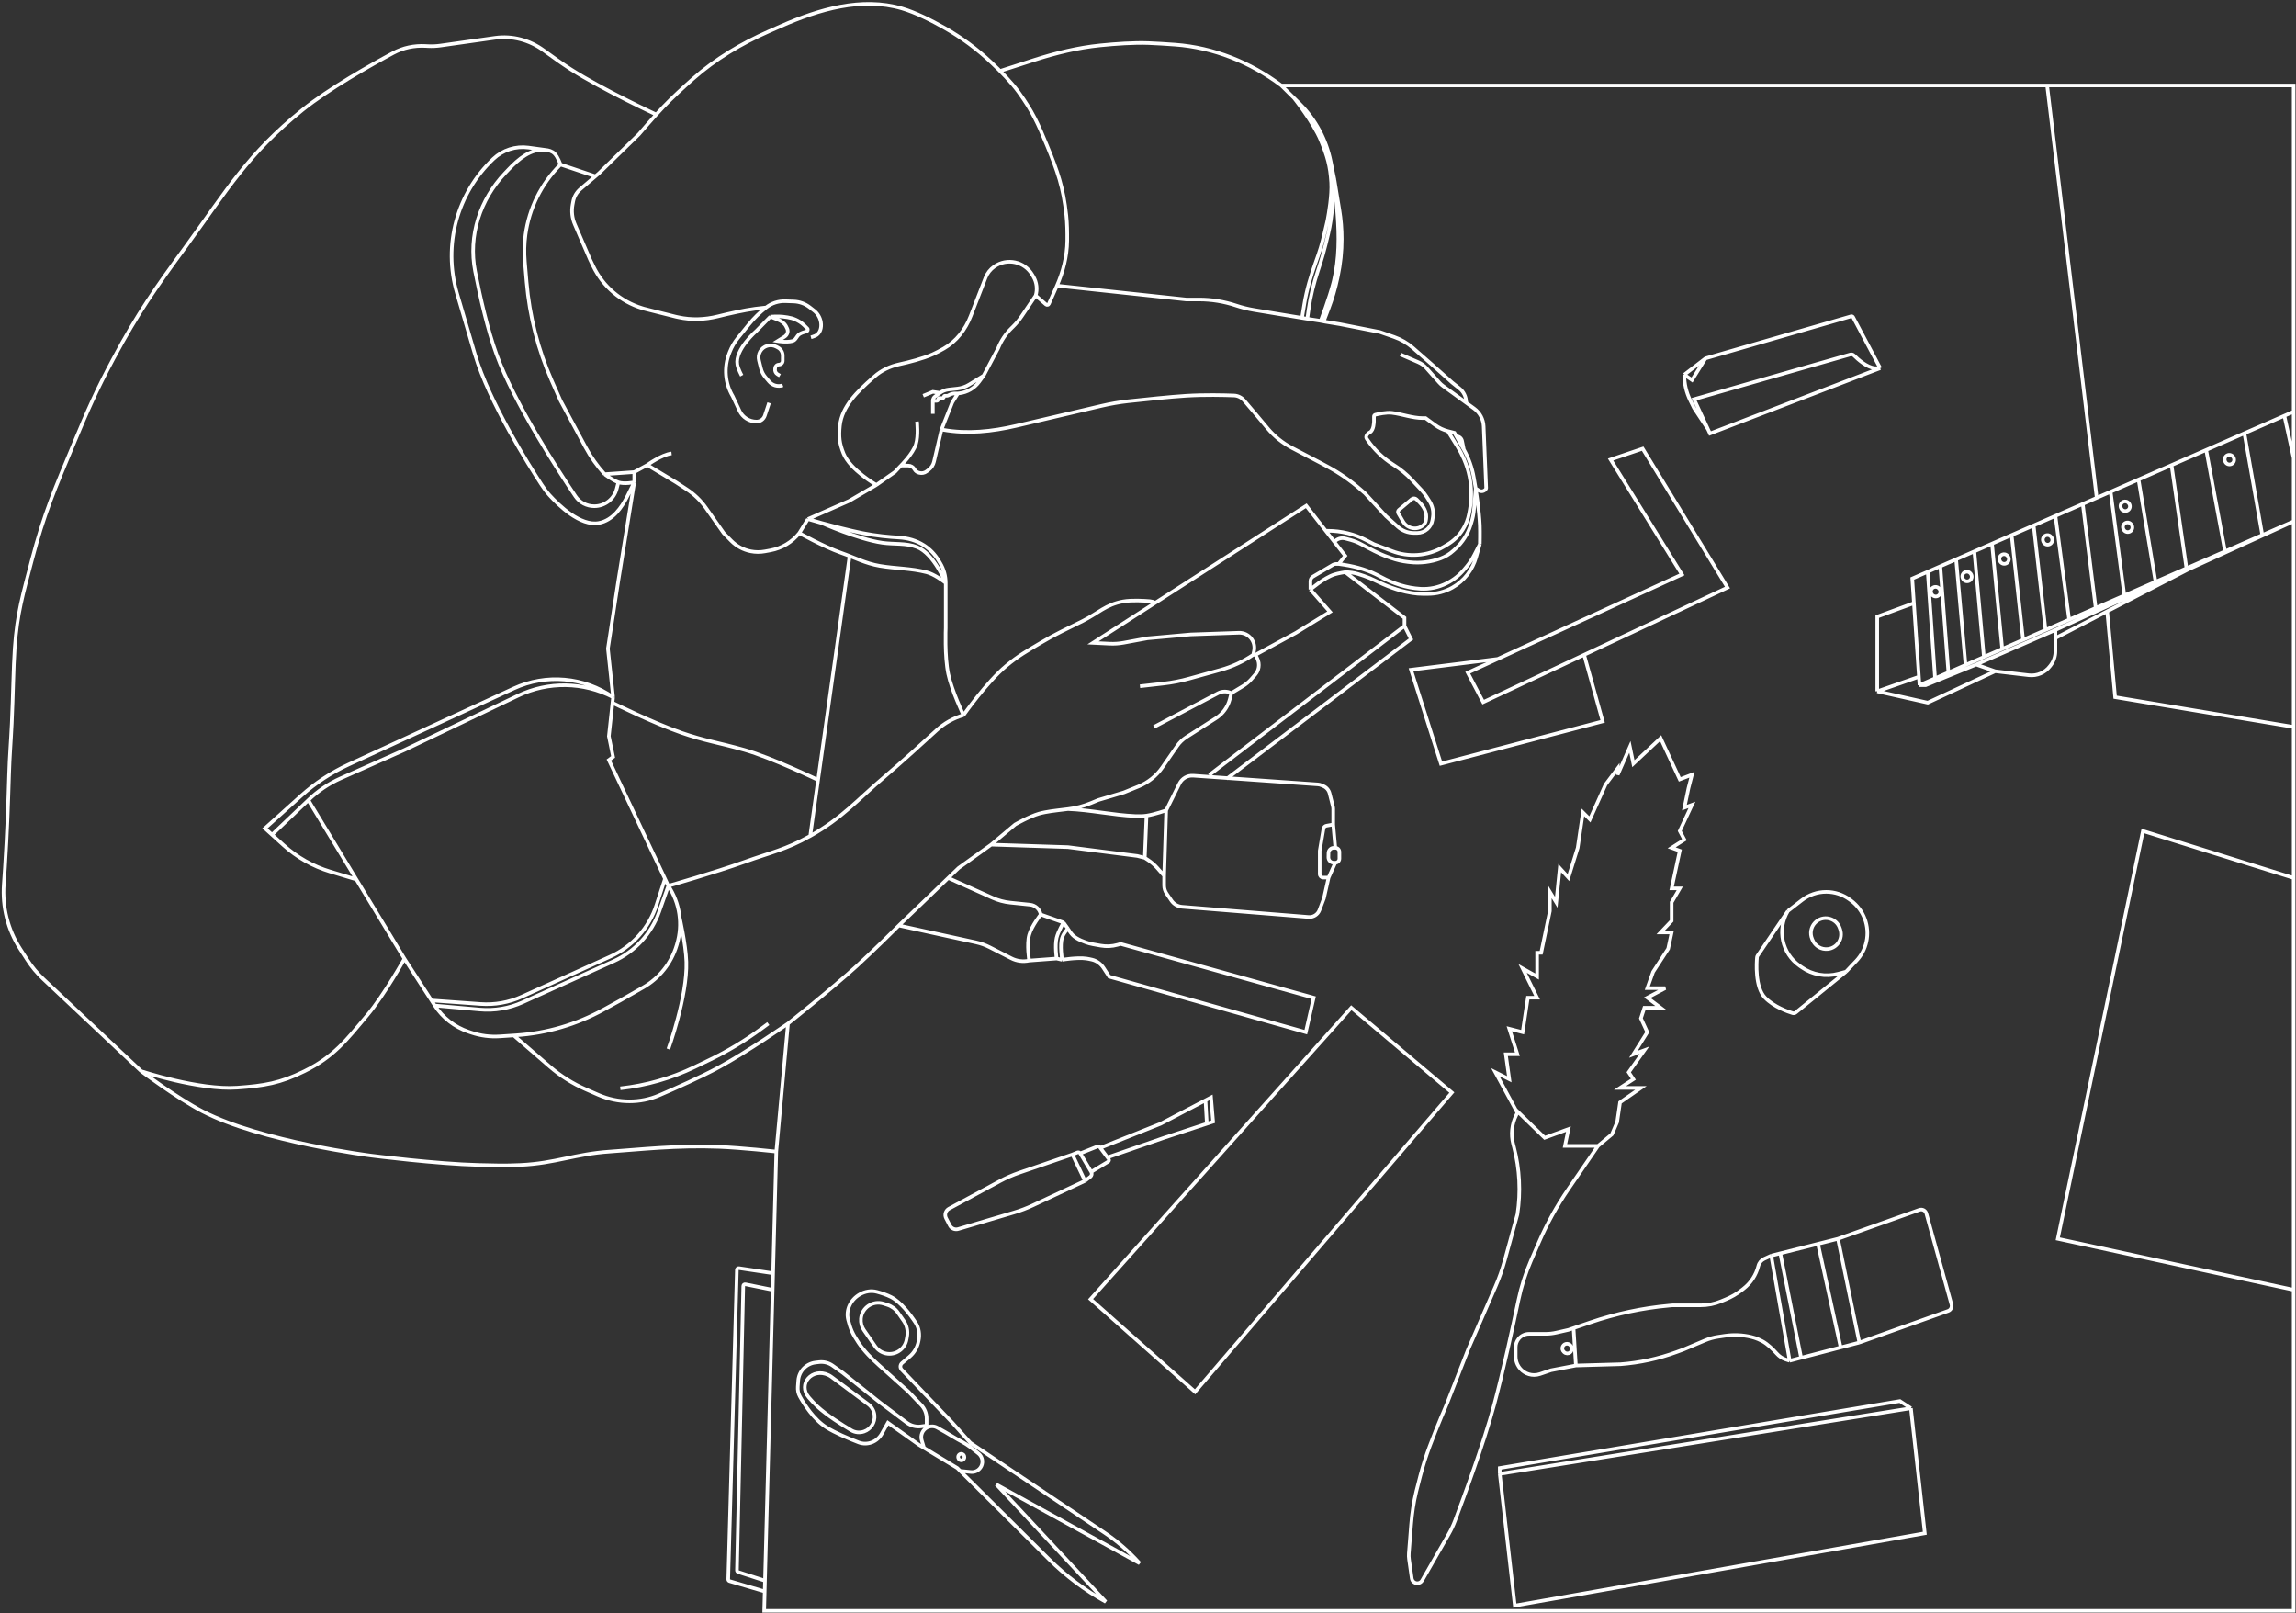 <svg width="1287" height="904" viewBox="0 0 1287 904" fill="none" xmlns="http://www.w3.org/2000/svg">
<rect x="0" y="0" width="1287" height="904" fill="#333333" stroke="none"/>
<path d="M367.965 64.238C367.965 64.238 337.392 50.006 319.906 38.785C315.232 35.785 309.634 31.807 304.724 28.211C296.874 22.46 287.121 19.838 277.486 21.204L246.888 25.541C244.577 25.869 242.24 25.971 239.909 25.846L238.482 25.77C232.191 25.433 225.932 26.736 220.382 29.717C207.896 36.423 184.457 49.603 169.505 61.653C138.972 86.258 127.42 106.339 104.296 138.008C87.029 161.656 77.454 175.183 63.591 200.974C53.858 219.082 49.281 229.719 41.33 248.677C30.817 273.746 24.682 287.89 17.797 314.187C12.863 333.036 9.621 343.723 8.257 363.16C7.475 374.309 7.367 388.959 6.589 405.482C6.057 416.775 5.425 423.092 5.077 434.392C4.581 450.53 4.064 465.944 2.782 486.126C2.6 488.997 2.372 492.274 2.133 495.568C1.21 508.283 4.367 520.973 11.273 531.689L15.23 537.828C17.781 541.786 20.804 545.419 24.233 548.646L65.746 587.714L79.172 600.35M333.757 98.783L314.182 92.21M314.182 92.21L313.95 92.443C303.374 103.019 296.563 116.775 294.563 131.597V131.597C293.895 136.547 293.772 141.554 294.196 146.531L295.184 158.116C296.814 177.225 301.593 195.934 309.326 213.484L314.182 224.502L328.206 250.616C331.142 256.083 334.74 261.167 338.92 265.753V265.753M314.182 92.21C314.182 92.21 312.76 87.965 310.804 86.033C309.492 84.736 307.605 84.15 305.556 83.982M346.619 270.296C349.897 271.456 355.523 270.296 355.523 270.296M346.619 270.296C343.291 269.118 338.92 265.753 338.92 265.753M346.619 270.296L345.699 273.916C344.237 279.666 339.059 283.691 333.126 283.691V283.691C328.887 283.691 324.932 281.644 322.567 278.126C313.033 263.948 288.133 225.672 278.29 198.517C273.342 184.864 269.265 167.13 266.313 152.008C262.425 132.095 269.092 111.81 283.059 97.094L285.122 94.921C290.675 89.07 297.517 83.323 305.556 83.982V83.982M355.523 270.296L346.619 325.315L340.763 363.488L343.665 390.722M355.523 270.296V264.572M355.523 270.296L351.905 277.618C348.451 284.609 343.402 291.642 335.739 293.085V293.085C325.325 295.047 313.125 283.144 308.009 277.495C306.32 275.631 304.855 273.611 303.48 271.504C296.552 260.887 274.21 225.477 266.196 198.517C263.013 187.81 259.449 175.658 256.103 164.182C248.26 137.282 256.198 108.284 276.557 89.032V89.032C281.819 84.056 289.051 81.731 296.227 82.71L305.556 83.982M338.92 265.753L355.523 264.572M355.523 264.572L362.826 260.612M362.826 260.612L378.938 270.296L384.923 274.207C389.17 276.983 392.849 280.541 395.766 284.691L405.652 298.758L409.872 303.055C412.851 306.088 416.677 308.15 420.849 308.969V308.969C423.454 309.481 426.132 309.496 428.742 309.013L431.925 308.425C438.286 307.25 444.008 303.817 448.04 298.758V298.758M362.826 260.612C362.826 260.612 370.944 254.722 376.43 254.135M448.04 298.758L452.874 290.898M448.04 298.758C448.04 298.758 461.798 306.406 471.284 309.743C479.001 312.458 485.129 315.776 493.195 317.145C501.969 318.634 510.809 318.485 519.425 320.715C523.517 321.774 528.327 325.303 530.117 326.711M452.874 290.898L475.968 280.737L491.25 271.786M452.874 290.898C452.874 290.898 455.944 291.816 460.523 293.085M491.25 271.786C491.25 271.786 476.564 263.372 472.827 254.135C470.535 248.469 470.155 244.694 470.795 238.615V238.615C471.947 227.67 480.729 219.366 488.964 212.063L490.134 211.026C494.036 207.565 498.842 205.307 503.937 204.196C509.668 202.946 517.374 200.986 522.896 198.517C524.828 197.654 526.987 196.507 529.095 195.303C536.107 191.297 541.166 184.7 544.086 177.171L552.428 155.665C553.41 153.133 555.122 150.948 557.346 149.389V149.389C564.459 144.402 574.316 146.562 578.691 154.068L579.288 155.093C581.147 158.282 581.6 162.099 580.539 165.635V165.635M491.25 271.786L501.67 264.478L504.99 260.939M504.99 260.939H509.12C510.56 260.939 511.885 261.727 512.573 262.993V262.993C513.088 263.941 513.97 264.636 515.013 264.914L515.326 264.997C516.722 265.369 518.211 265.076 519.362 264.203L520.621 263.248C522.091 262.133 523.124 260.543 523.544 258.746C524.523 254.554 526.407 246.485 527.754 240.714M504.99 260.939C504.99 260.939 511.627 254.445 513.38 249.035C514.917 244.288 514.025 236.275 514.025 236.275M527.754 240.714C530.114 234.771 533.796 225.495 533.796 225.495L536.937 220.507M527.754 240.714C528.043 240.769 528.337 240.822 528.636 240.876C542.226 243.302 556.158 241.823 569.598 238.672L617.483 227.446C622.4 226.293 627.37 225.424 632.39 224.875C641.363 223.893 656.233 222.336 664.912 221.8C675.254 221.161 686.282 221.438 691.707 221.646C693.892 221.73 695.928 222.742 697.346 224.407L703.282 231.377L710.54 240.04C714.331 244.564 718.974 248.299 724.206 251.03L739.974 259.263L744.056 261.453C750.696 265.014 756.916 269.307 762.601 274.253L765.135 276.457L776.877 289.247L783.493 295.201C785.983 297.442 789.214 298.682 792.564 298.682H794.402C796.486 298.682 798.501 297.929 800.073 296.561V296.561C801.613 295.223 802.629 293.383 802.942 291.368L803.18 289.838C803.66 286.753 803.003 283.6 801.332 280.963L799.717 278.415C798.891 277.112 797.944 275.89 796.889 274.766L791.386 268.897C788.399 265.712 785.012 262.928 781.309 260.614L781.071 260.465C775.244 256.823 770.244 252.001 766.393 246.309L766.057 245.811C765.229 244.588 766.535 242.93 767.861 242.28V242.28C770.141 241.161 770.167 236.199 770.167 236.199V233.391C770.167 232.944 770.462 232.552 770.895 232.443C772.636 232.005 777.122 230.997 780.232 231.377V231.377C786.052 232.089 791.675 234.312 797.539 234.312H799.102L804.495 238.259C806.612 239.807 809.002 240.941 811.541 241.599V241.599M536.937 220.507L537.804 220.404C542.201 219.88 546.185 217.558 548.807 213.989L551.348 210.53M536.937 220.507H535.273C534.301 220.507 533.342 220.728 532.468 221.153L531.49 221.63C531.26 221.742 531.007 221.8 530.751 221.8H529.711C529.353 221.8 529.063 222.09 529.063 222.448V222.448C529.063 222.806 528.772 223.096 528.414 223.096H526.634C526.202 223.096 525.852 223.446 525.852 223.878V223.878C525.852 224.31 525.502 224.66 525.07 224.66H522.896M551.348 210.53L559.477 195.195V195.195C561.183 190.931 563.759 187.07 567.042 183.859L567.799 183.118C569.637 181.321 571.287 179.341 572.725 177.211L580.539 165.635M551.348 210.53L543.29 215.492C541.267 216.738 538.992 217.517 536.63 217.774L531.722 218.307C529.979 218.497 528.318 219.14 526.902 220.173V220.173M580.539 165.635L586.355 170.664C586.863 171.104 587.65 170.928 587.923 170.314L592.466 160.092M431.843 177.462C431.843 177.462 436.081 177.134 438.763 177.462C442.656 177.937 445.039 178.332 448.362 180.415C449.827 181.333 451.48 182.964 452.558 184.109C453.086 184.67 452.773 185.584 452.026 185.775C450.879 186.068 449.39 186.528 448.362 187.132C446.396 188.289 446.334 190.595 444.121 191.15C440.789 191.986 435.861 191.15 435.861 191.15L439.732 188.748C441.268 187.794 442 185.917 441.297 184.251C441.063 183.696 440.805 183.148 440.538 182.695V182.695C439.528 180.978 437.793 179.844 435.943 179.104L431.843 177.462ZM431.843 177.462L424.052 185.397C424.052 185.397 411.803 195.96 413.314 204.321C413.778 206.887 415.77 210.53 415.77 210.53M438.763 215.93V215.93C436.021 216.871 432.981 216.032 431.111 213.816L428.985 211.298C427.814 209.911 426.978 208.273 426.541 206.512L425.415 201.973C425.007 200.328 425.232 198.582 426.041 197.091V197.091C427.817 193.816 431.917 192.576 435.2 194.34L436.104 194.826C437.742 195.706 438.763 197.414 438.763 199.273V202.202C438.763 203.373 437.815 204.321 436.644 204.321V204.321C435.576 204.321 434.675 205.116 434.542 206.176L434.454 206.874C434.308 208.034 434.868 209.168 435.877 209.757L437.201 210.53M431.115 225.767L428.753 232.882C428.081 234.907 426.186 236.275 424.052 236.275V236.275V236.275C419.98 236.275 416.275 233.919 414.547 230.231L410.75 222.123V222.123C406.389 214.812 405.663 205.892 408.784 197.971L409.102 197.162C410.194 194.391 411.703 191.803 413.576 189.487L419.744 181.864C422.607 178.325 425.863 175.122 429.449 172.319V172.319M79.172 600.35C79.172 600.35 111.705 611.071 132.966 609.571C148.069 608.507 157.051 607.061 170.622 600.35C187.198 592.152 194.091 583.012 205.972 568.842C215.438 557.552 226.721 537.334 226.721 537.334M79.172 600.35C79.172 600.35 99.343 615.506 113.627 622.887C146.602 639.927 208.25 647.679 208.25 647.679C208.25 647.679 244.765 652.314 268.295 652.883C277.444 653.105 282.588 653.312 291.73 652.883C311.51 651.955 322.123 646.734 341.879 645.384C358.68 644.236 379.248 641.829 403.197 642.766C415.707 643.255 435.149 645.384 435.149 645.384M226.721 537.334L241.867 560.685M226.721 537.334L199.773 492.883M435.149 645.384L441.709 573.658M435.149 645.384L433.351 713.574M343.665 390.722V390.722C327.02 382.111 307.3 381.799 290.39 389.879L226.721 420.303L190.923 436.205C184.217 439.184 178.09 443.323 172.824 448.432V448.432M343.665 390.722V390.722C327.291 379.342 306.117 377.477 288.006 385.819L195.248 428.547C185.661 432.963 176.795 438.799 168.949 445.858L148.518 464.24L158.99 473.715C166.487 480.498 175.396 485.53 185.074 488.449V488.449L199.773 492.883M343.665 390.722L343.323 393.876M458.55 437.121C458.55 437.121 432.578 424.612 417.378 420.303C402.179 415.994 395.512 415.349 381.967 410.667C366.415 405.291 343.323 393.876 343.323 393.876M374.628 496.449V496.449C381.031 506.043 382.821 517.993 379.511 529.042L379.276 529.827C376.293 539.786 369.589 548.214 360.557 553.362L347.706 560.685L338.169 565.92C323.09 574.197 306.383 579.077 289.219 580.218L287.979 580.3M374.628 496.449C374.628 496.449 400.912 488.943 417.378 483.022C432.303 477.655 440.31 476.245 454.157 468.512M374.628 496.449L372.765 492.507M374.628 496.449L369.528 510.898C365.168 523.25 355.949 533.283 344.011 538.671L292.946 561.718C285.43 565.11 277.167 566.509 268.953 565.779L243.717 563.538M454.157 468.512C472.099 458.493 480.511 448.333 496.168 435.023C505.389 427.184 517.615 416.062 525.009 409.27C529.306 405.323 534.452 402.416 540.062 400.813V400.813M454.157 468.512L476.229 311.613M540.062 400.813C540.062 400.813 553.09 382.219 564.143 373.074C571.088 367.329 575.603 364.885 583.347 360.272C592.221 354.986 597.583 352.706 606.818 348.079C615.652 343.653 619.87 338.803 629.597 337.064C634.423 336.201 641.458 336.652 644.543 336.916C645.571 337.004 646.564 337.295 647.491 337.748L647.621 337.811M540.062 400.813C540.062 400.813 533.512 387.131 531.527 377.725C529.448 367.869 530.117 351.969 530.117 351.969V326.711M750.389 316.073L754.047 311.5L747.95 303.664M750.389 316.073H748.771C748.234 316.073 747.707 316.217 747.244 316.49L736.012 323.127C735.099 323.667 734.538 324.649 734.538 325.71V330.399M750.389 316.073L750.869 316.136C757.972 317.076 765.003 318.778 771.425 321.956V321.956C772.275 322.376 773.193 322.854 774.134 323.36C781.003 327.053 788.5 329.525 796.286 329.966V329.966C801.291 330.25 806.283 329.219 810.766 326.975L811.08 326.818C814.796 324.958 818.086 322.348 820.741 319.151L822.275 317.305C823.875 315.379 825.257 313.282 826.397 311.053L829.505 304.972M734.538 330.399L745.512 342.897L726.427 354.649L703.751 366.978M734.538 330.399C734.538 330.399 742.056 323.844 747.95 321.956C750.27 321.213 754.047 320.645 754.047 320.645M703.751 366.978L704.785 369.059C705.537 370.574 705.8 372.286 705.538 373.957V373.957C705.3 375.479 704.635 376.902 703.623 378.062L701.416 380.591C700.073 382.13 698.499 383.452 696.752 384.51L690.231 388.457M703.751 366.978H702.456M754.047 320.645L787.272 346.25V350.822M754.047 320.645V320.645C756.535 320.645 759.014 320.976 761.389 321.72C763.428 322.358 765.948 323.198 767.861 323.998C768.593 324.304 769.374 324.663 770.173 325.051C776.724 328.23 783.507 331.01 790.691 332.197L791.947 332.404C793.778 332.707 795.632 332.859 797.488 332.859H800.505C805.223 332.859 809.863 331.656 813.987 329.365V329.365C817.307 327.52 820.214 325.013 822.527 322L822.619 321.88C824.813 319.021 826.445 315.771 827.427 312.303L829.505 304.972M787.272 350.822L677.841 434.343M787.272 350.822L790.93 358.138L687.596 436.477M287.979 580.3L280.171 580.819C274.781 581.177 269.374 580.475 264.255 578.753L262.606 578.198C254.836 575.583 248.179 570.416 243.717 563.538V563.538M287.979 580.3L308.016 597.663C314.129 602.959 321.007 607.3 328.419 610.537L335.411 613.591C340.916 615.995 346.857 617.236 352.864 617.236V617.236C358.525 617.236 364.131 616.143 369.335 613.917C378.269 610.095 392.908 603.626 403.197 598.033C418.835 589.532 441.709 573.658 441.709 573.658M555.608 473.361L537.319 486.468L531.527 492.043M555.608 473.361L569.02 462.082C569.02 462.082 576.902 457.573 582.432 455.986C586.383 454.852 592.796 454.157 592.796 454.157L598.641 453.444M555.608 473.361L598.641 474.757L637.517 479.713L641.7 480.774M690.231 388.457L689.364 391.818C688.228 396.228 685.462 400.042 681.625 402.494L664.956 413.143C662.948 414.426 661.214 416.096 659.856 418.054L651.524 430.068C648.21 434.847 643.577 438.56 638.191 440.754L629.984 444.098L615.658 448.365L611.491 450.081C607.378 451.774 603.056 452.906 598.641 453.444V453.444M690.231 388.457V388.457C687.89 387.248 685.107 387.259 682.775 388.486L646.851 407.394M702.456 366.978V366.978C696.88 370.764 690.723 373.613 684.228 375.414L666.555 380.315C661.847 381.621 657.043 382.554 652.189 383.104L639.011 384.6M702.456 366.978L702.927 364.779C703.449 362.338 702.859 359.792 701.317 357.829V357.829C699.661 355.721 697.098 354.53 694.419 354.623L667.456 355.56L643.236 357.729L629.815 360.207C627.226 360.685 624.591 360.861 621.962 360.731L612.677 360.272L732.215 283.439L743.131 297.47M531.527 492.043L556.442 503.232C559.554 504.629 562.869 505.52 566.261 505.871L577.386 507.021C580.38 507.331 582.814 509.571 583.371 512.528V512.528M531.527 492.043L503.85 518.684M583.371 512.528L596.154 517.022M583.371 512.528C583.371 512.528 578.264 519.001 576.894 523.939C575.391 529.362 576.894 538.348 576.894 538.348M596.154 517.022C596.154 517.022 593.141 522.011 592.286 525.576C591.228 529.991 592.286 537.202 592.286 537.202M596.154 517.022L598.641 520.48M592.286 537.202L595.336 537.908M592.286 537.202L576.894 538.348M598.641 520.48C598.641 520.48 599.989 522.727 601.129 523.939C603.527 526.49 608.444 528.122 610.58 528.738C611.264 528.935 611.959 529.077 612.66 529.202L617.037 529.978C620.146 530.53 623.339 530.373 626.38 529.52L628.178 529.015L736.382 559.144L731.961 578.466L621.76 547.354L618.573 542.45C617.865 541.362 616.972 540.406 615.933 539.627V539.627C614.807 538.782 613.532 538.153 612.161 537.832C611.153 537.596 609.953 537.338 608.988 537.202C603.702 536.455 595.336 537.908 595.336 537.908M598.641 520.48C598.641 520.48 596.326 522.613 595.336 525.576C593.983 529.624 595.336 537.908 595.336 537.908M576.894 538.348V538.348C573.506 539.09 569.966 538.634 566.876 537.058L554.777 530.888C552.338 529.645 549.75 528.719 547.075 528.134L503.85 518.684M503.85 518.684C503.85 518.684 489.745 532.744 480.317 541.336C465.784 554.581 441.709 573.658 441.709 573.658M1071.14 789.231L1064.97 785.204L840.667 822.739V826.013M1071.14 789.231L840.667 826.013M1071.14 789.231L1078.93 859.305L849.107 899.846L840.667 826.013M827.198 273.731L828.95 274.87C830.289 275.74 832.081 275.336 832.918 273.977V273.977C833.016 273.817 833.065 273.63 833.057 273.442L831.649 238.928C831.486 234.953 829.514 231.272 826.294 228.936L821.857 225.716M827.198 273.731C827.198 273.731 829.203 286.338 829.505 294.488C829.656 298.58 829.505 304.972 829.505 304.972M827.198 273.731L826.132 267.603C825.173 262.084 823.277 256.769 820.529 251.888V251.888M827.198 273.731L826.267 285.215C826.05 287.894 825.527 290.539 824.71 293.1L824.299 294.388C822.698 299.4 819.817 303.908 815.94 307.465L814.739 308.567C812.627 310.504 810.157 312.009 807.467 312.998V312.998C801.967 315.02 796.07 315.729 790.246 315.068L789.183 314.947C786.021 314.588 782.91 313.873 779.909 312.814L777.939 312.118C772.782 310.298 767.978 307.631 763.152 305.057C762.159 304.526 761.161 304.04 760.237 303.664C758.426 302.927 755.943 302.254 753.924 301.768C751.738 301.241 749.465 302.002 747.95 303.664V303.664M785.054 198.668L794.997 202.976C796.734 203.729 798.286 204.853 799.544 206.268L806.76 214.386C807.384 215.088 808.082 215.72 808.842 216.271L821.857 225.716M821.857 225.716V225.492C821.857 222.453 820.475 219.579 818.101 217.681L813.989 214.393L802.457 204.119L792.036 195.001C788.948 192.299 785.369 190.216 781.494 188.866L773.522 186.088L751.087 181.684L741.94 180.172M592.466 160.092L592.29 160.489V160.489C595.883 152.404 598.129 143.754 598.227 134.906C598.279 130.171 598.183 124.972 597.721 120.739C595.992 104.886 592.886 96.135 586.821 81.386C581.85 69.297 578.773 62.421 571.117 51.826C567.054 46.203 560.972 39.992 555.536 34.88C547.649 27.464 538.928 20.992 529.509 15.655C522.197 11.511 513.179 6.947 505.529 4.714V4.714C482.997 -1.863 459.105 5.191 437.627 14.659L430.973 17.592C415.587 24.375 401.056 33.031 388.46 44.171C382.698 49.267 376.668 54.842 371.951 59.773C366.335 65.644 358.095 75.292 358.095 75.292L335.739 97.093L325.304 105.988C323.21 107.773 321.793 110.223 321.29 112.928L320.964 114.684C320.275 118.392 320.705 122.222 322.199 125.685L330.751 145.499L332.542 149.209C337.996 160.507 347.919 169.015 359.917 172.681L361.051 173.028L378.693 177.462L380.266 177.806C387.542 179.399 395.088 179.129 402.316 177.331C408.771 175.724 416.904 173.884 423.34 173.028C425.721 172.711 429.449 172.319 429.449 172.319M592.466 160.092L664.911 167.846H672.036C679.121 167.846 686.161 168.988 692.883 171.229V171.229C696.176 172.327 699.55 173.163 702.975 173.729L729.82 178.168M743.131 297.47H744.238C751.769 297.47 759.189 299.279 765.875 302.746L770.167 304.972L780.371 308.866C784.917 310.601 789.787 311.322 794.641 310.978V310.978C799.782 310.613 804.768 309.064 809.211 306.451L811.297 305.224C814.856 303.13 817.854 300.206 820.035 296.7V296.7C821.72 293.992 822.884 290.992 823.464 287.855L823.868 285.676C824.41 282.751 824.682 279.782 824.682 276.808V276.808C824.682 270.212 823.342 263.686 820.744 257.624L820.556 257.183C819.534 254.799 818.332 252.497 816.96 250.296L811.541 241.599M743.131 297.47L747.95 303.664M811.541 241.599L815.281 242.568L816.375 244.512M747.321 462.082V453.379C747.321 452.883 747.259 452.39 747.138 451.909L745.297 444.621C744.839 442.808 743.562 441.313 741.843 440.576L740.69 440.082C740.073 439.817 739.415 439.658 738.745 439.611L668.861 434.718C665.626 434.491 662.575 436.24 661.134 439.144L653.691 454.157M747.321 462.082L743.491 462.776C742.664 462.926 742.018 463.578 741.876 464.407L739.786 476.613C739.767 476.724 739.757 476.837 739.757 476.95V489.845C739.757 490.95 740.653 491.845 741.757 491.845H744.733M747.321 462.082L748.499 475.143M744.733 491.845L742.113 503.471L739.617 510.06C738.67 512.559 736.187 514.13 733.524 513.916L662.59 508.2C660.173 508.005 657.975 506.725 656.613 504.718L653.925 500.756C653.025 499.431 652.544 497.866 652.544 496.264V490.795M744.733 491.845L748.499 483.494M652.544 490.795L653.691 454.157M652.544 490.795L648.774 486.518C647.228 484.765 645.453 483.228 643.497 481.949L641.7 480.774M653.691 454.157C653.691 454.157 647.08 456.472 642.671 457.113M748.499 483.494V483.494C749.765 483.494 750.791 482.468 750.791 481.202V477.435C750.791 476.169 749.765 475.143 748.499 475.143V475.143M748.499 483.494H747.629C745.95 483.494 744.597 482.115 744.63 480.436L744.676 478.085C744.707 476.451 746.041 475.143 747.675 475.143H748.499M642.671 457.113C640.759 457.391 638.633 457.445 636.451 457.353C623.799 456.818 611.295 453.918 598.641 453.444V453.444M642.671 457.113L641.7 480.774M718.221 47.898V47.898C700.858 34.901 680.334 26.625 658.705 25.023C653.453 24.634 648.278 24.312 643.789 24.142C635.585 23.831 625.389 24.55 616.676 25.432C604.02 26.713 591.64 29.77 579.533 33.672L560.58 39.781M718.221 47.898L725.361 54.952M718.221 47.898H1147.5M747.984 100.63L745.868 90.286C744.661 84.383 742.619 78.682 739.805 73.355V73.355C736.779 67.626 732.895 62.395 728.286 57.842L725.361 54.952M747.984 100.63L746.774 116.224C746.385 121.234 745.667 126.214 744.516 131.106C743.637 134.844 742.537 139.324 741.538 142.828C740.768 145.525 739.752 148.72 738.754 151.736C736.414 158.814 734.582 166.056 733.535 173.437L732.794 178.66M747.984 100.63L750.776 117.619C751.664 123.021 752.11 128.486 752.11 133.96V133.96C752.11 140.944 751.384 147.909 749.944 154.742L749.681 155.986C748.467 161.75 746.803 167.41 744.706 172.914L741.94 180.172M747.984 100.63L749.642 119.963V119.963C750.602 132.411 750.606 145.021 747.71 157.166C747.597 157.64 747.483 158.102 747.368 158.55C745.161 167.141 740.321 179.825 740.321 179.825M732.794 178.66L729.82 178.168M732.794 178.66L740.321 179.825M729.82 178.168L731.095 170.538C732.454 162.406 734.795 154.478 737.613 146.73C738.612 143.983 739.59 141.142 740.321 138.691C741.733 133.953 743.342 126.906 743.87 124.549C743.99 124.013 744.102 123.485 744.204 122.945C744.765 119.981 746.621 109.471 746.19 102.324C745.619 92.841 744.003 87.484 740.384 78.701C736.204 68.553 725.361 54.952 725.361 54.952M741.94 180.172L740.321 179.825M839.538 369.287L822.733 376.991L831.392 393.497L887.957 366.978M839.538 369.287L942.777 321.956L902.8 257.547L920.784 251.45L968.336 329.294L887.957 366.978M839.538 369.287L790.93 375.345L807.699 428.004L898.346 404.275L887.957 366.978M895.746 642.214L879.029 666.568C872.636 675.881 867.154 685.789 862.66 696.153L858.1 706.668C855.035 713.737 852.728 721.096 851.14 728.636C848.069 743.217 842.499 768.846 837.561 787.188C831.664 809.098 819.739 841.291 815.565 852.359C814.58 854.969 813.384 857.48 811.997 859.899L797.186 885.724C796.625 886.702 795.585 887.305 794.458 887.305V887.305C792.892 887.305 791.565 886.153 791.344 884.603L789.824 873.924C789.662 872.79 789.626 871.642 789.716 870.501L790.979 854.534C791.478 848.218 792.403 841.941 793.912 835.787C795.221 830.452 796.94 823.815 798.555 818.718C801.803 808.469 807.945 793.991 810.031 789.156C810.506 788.054 810.963 786.954 811.4 785.836L822.934 756.308L838.296 721.021C840.382 716.228 842.125 711.292 843.509 706.251L850.564 680.571V680.571C852.494 668.037 851.845 655.241 848.657 642.967L848.198 641.2C846.789 635.776 847.394 630.026 849.9 625.014L850.564 623.686L849.598 621.907M895.746 642.214L903.547 635.713L906.473 628.887L908.098 617.835L919.8 609.709H908.098L915.574 604.833L912.974 600.932L921.75 588.58L915.574 590.856L923.375 578.466L919.8 570.703L921.75 564.771H930.852L923.375 559.144L933.452 553.8H923.375L926.626 544.698L935.077 531.696L937.028 522.595H930.852L937.028 516.094V510.568V505.692L941.578 497.891H937.028L941.578 476.78L937.028 475.143L944.179 470.586L941.578 465.71L948.405 451.083L944.179 452.633L946.454 441.745L948.405 434.18L941.578 436.78L930.852 413.702L915.574 428.004L913.624 418.578L906.798 434.18V430.604L899.972 439.682L891.195 459.209L887.295 455.309L884.369 475.143L879.168 491.845L874.292 486.514L872.342 505.692L868.767 499.841V510.568L863.891 533.971H861.615V547.299L853.489 542.748L861.615 559.144H856.414L853.489 578.466L846.013 576.553L850.564 590.856H844.062L846.013 604.833L838.211 600.932L849.598 621.907M895.746 642.214H877.218L879.168 632.788L865.841 637.664L849.598 621.907M1002.2 510.568L985.198 535.622C985.017 535.888 984.904 536.186 984.874 536.506C984.617 539.265 983.637 553.201 989.379 559.144C994.37 564.311 1002.17 566.991 1004.87 567.804C1005.48 567.985 1006.12 567.841 1006.61 567.444L1034.79 544.565M1002.2 510.568L1010.06 504.486C1013.96 501.475 1018.74 499.841 1023.66 499.841V499.841C1028.41 499.841 1033.04 501.363 1036.86 504.185L1037.5 504.657C1044.7 509.978 1048.11 519.039 1046.19 527.791V527.791C1045.31 531.834 1043.33 535.559 1040.48 538.562L1034.79 544.565M1002.2 510.568V510.568C995.961 520.925 998.818 534.349 1008.74 541.267L1009.98 542.136C1015.91 546.267 1023.35 547.585 1030.33 545.742L1034.79 544.565M992.845 703.705L988.929 705.5C987.281 706.256 986.065 707.718 985.624 709.477V709.477C984.351 714.546 981.411 719.04 977.276 722.237L976.091 723.153C973.454 725.192 970.558 726.87 967.479 728.144L964.756 729.271C961.119 730.776 957.221 731.551 953.285 731.551H937.498L935.668 731.717C920.592 733.081 905.734 736.241 891.409 741.132L882.036 744.331M992.845 703.705L1003.19 762.621M992.845 703.705L997.938 702.42M1030.26 694.267L1075.89 678.038C1077.53 677.454 1079.32 678.386 1079.79 680.066L1093.88 731.081C1094.3 732.597 1093.47 734.178 1091.99 734.706L1042.25 752.412M1030.26 694.267L1042.25 752.412M1030.26 694.267L1019.07 697.09M883.348 765.284L869.417 767.947L863.207 770.062C862.143 770.425 861.025 770.61 859.901 770.61V770.61C855.978 770.61 852.373 768.319 850.656 764.793V764.793C849.966 763.376 849.598 761.802 849.598 760.226V755.038C849.598 753.338 850.175 751.688 851.235 750.358V750.358C852.659 748.571 854.82 747.53 857.106 747.53H866.405C868.406 747.53 870.402 747.305 872.354 746.861L879.168 745.31L882.036 744.331M883.348 765.284L908.387 764.566V764.566C919.1 763.756 929.65 761.468 939.736 757.767L943.712 756.308L955.725 751.236C958.064 750.249 960.518 749.562 963.029 749.193L966.976 748.612C971.84 747.897 976.794 748.114 981.576 749.253V749.253C982.963 749.583 984.326 750.009 985.628 750.587C986.389 750.924 987.234 751.318 987.901 751.676C990.919 753.298 993.992 756.393 995.928 758.558C997.284 760.074 998.976 761.276 1000.91 761.894L1003.19 762.621M883.348 765.284L882.036 744.331M1003.19 762.621L1009.6 760.944M1042.25 752.412L1031.76 755.153M997.938 702.42L1009.6 760.944M997.938 702.42L1019.07 697.09M1009.6 760.944L1031.76 755.153M1019.07 697.09L1031.76 755.153M1285.67 722.85V902.783H428.362L428.649 891.906M1285.67 722.85L1153.46 694.267L1201.19 465.71L1285.67 492.043M1285.67 722.85V492.043M1285.67 492.043V407.394M1147.5 47.898H1285.67V230.729M1147.5 47.898L1175.28 279.013M1285.67 407.394L1185.61 390.722L1181.16 342.604M1285.67 407.394V292.181M1285.67 230.729L1280.47 233.002M1285.67 230.729V256.687M1075.94 383.99L1075.62 379.295M1075.94 383.99L1084.69 380.158M1075.94 383.99H1079.46L1107.72 372.445M1285.67 292.181L1268.1 299.872M1285.67 292.181V256.687M1285.67 292.181L1226.67 319.078M1072.83 338.028L1071.9 324.235L1080.56 320.447M1072.83 338.028L1052.27 345.597V387.454M1072.83 338.028L1075.62 379.295M1052.27 387.454L1075.62 379.295M1052.27 387.454L1080.56 393.804L1118.37 376.196M1118.37 376.196L1137.2 378.417C1141.81 378.96 1146.35 377.009 1149.13 373.296L1149.56 372.731C1151.24 370.483 1152.15 367.75 1152.15 364.941V357.603M1118.37 376.196L1107.72 372.445M1084.69 380.158L1080.56 320.447M1084.69 380.158L1092.16 376.891M1080.56 320.447L1087.63 317.353M1092.16 376.891L1087.63 317.353M1092.16 376.891L1101.77 372.682M1087.63 317.353L1096.49 313.478M1101.77 372.682L1104.72 371.389L1112.05 368.181M1101.77 372.682L1096.49 313.478M1096.49 313.478L1106.7 309.013M1112.05 368.181L1106.7 309.013M1112.05 368.181L1122.33 363.68M1106.7 309.013L1116.6 304.681M1122.33 363.68L1116.6 304.681M1122.33 363.68L1134.04 358.557M1116.6 304.681L1127.6 299.872M1134.04 358.557L1127.6 299.872M1134.04 358.557L1146.61 353.055M1127.6 299.872L1139.94 294.474M1146.61 353.055L1152.15 350.63L1159.84 347.262M1146.61 353.055L1139.94 294.474M1139.94 294.474L1152.15 289.133M1159.84 347.262L1152.15 289.133M1159.84 347.262L1174.72 340.747M1152.15 289.133L1167.47 282.431M1174.72 340.747L1167.47 282.431M1174.72 340.747L1190.78 333.72M1167.47 282.431L1175.28 279.013M1190.78 333.72L1183.1 275.595M1190.78 333.72L1208.26 326.065M1183.1 275.595L1198.73 268.759M1183.1 275.595L1175.28 279.013M1208.26 326.065L1198.73 268.759M1208.26 326.065L1225.6 318.475M1198.73 268.759L1217.23 260.664M1225.6 318.475L1217.23 260.664M1225.6 318.475L1247.22 309.013M1217.23 260.664L1236.65 252.172M1247.22 309.013L1236.65 252.172M1247.22 309.013L1268.1 299.872M1236.65 252.172L1258.07 242.799M1258.07 242.799L1268.1 299.872M1258.07 242.799L1280.47 233.002M1280.47 233.002L1285.67 256.687M522.896 231.936V224.66M522.896 224.66V224.66C522.896 223.677 523.365 222.754 524.159 222.174L526.902 220.173M241.867 560.685L269.338 562.663C277.307 563.237 285.294 561.813 292.573 558.519L342.126 536.098C354.427 530.532 363.815 520.043 367.988 507.203L372.765 492.507M241.867 560.685L243.717 563.538M372.765 492.507L341.291 425.937L343.665 424.208L341.291 412.599L343.323 393.876M152.941 467.363L172.824 448.432M172.824 448.432L199.773 492.883M530.117 326.711V326.711C530.117 322.789 529.044 318.94 527.016 315.583L526.031 313.953C523.969 310.54 521.142 307.652 517.773 305.519V305.519C513.638 302.9 508.844 301.537 503.957 301.26C498.555 300.955 490.933 300.274 483.501 298.758C475.655 297.157 466.711 294.8 460.523 293.085M530.117 326.711C530.117 326.711 523.573 310.34 514.025 306.603C507.882 304.198 501.112 305.132 494.583 304.184C480.739 302.173 460.523 293.085 460.523 293.085M454.586 189.042C454.586 189.042 456.123 188.606 457.046 188.174V188.174C459.757 186.907 460.653 183.609 460.16 180.656L460.144 180.56C459.711 177.974 458.32 175.647 456.246 174.042L453.886 172.216C451.306 170.219 448.164 169.083 444.904 168.969C443.486 168.919 441.884 168.863 440.258 168.806C436.354 168.669 432.526 169.912 429.449 172.319V172.319M380.865 513.722C380.865 513.722 384.419 529.035 384.737 539.027C385.359 558.522 374.628 587.94 374.628 587.94M347.706 609.927V609.927C362.206 608.358 376.331 604.321 389.469 597.99L397.818 593.968C407.973 589.075 417.65 583.248 426.725 576.562L430.668 573.658M816.375 244.512V244.512C817.915 244.512 819.242 245.595 819.551 247.104L820.529 251.888M816.375 244.512L820.529 251.888M608.187 661.81L578.901 675.543C575.54 677.118 572.066 678.439 568.507 679.494L537.107 688.797C535.265 689.343 533.296 688.502 532.416 686.795L530.31 682.712C529.312 680.775 530.048 678.395 531.966 677.359L560.256 662.087C563.839 660.154 567.574 658.519 571.425 657.199L601.123 647.025M608.187 661.81L601.123 647.025M608.187 661.81L611.136 659.55C611.993 658.893 612.223 657.7 611.671 656.772V656.772M601.123 647.025L603.905 645.87C604.499 645.624 605.184 645.851 605.513 646.404V646.404M605.513 646.404L615.263 642.517C615.682 642.35 616.162 642.485 616.433 642.846L616.774 643.301M605.513 646.404L611.671 656.772M611.671 656.772L621.186 651.016C621.693 650.71 621.824 650.034 621.469 649.561L620.777 648.638M616.774 643.301L650.613 629.789L675.73 616.66M616.774 643.301L620.777 648.638M620.777 648.638L652.666 637.615L676.479 629.789M675.73 616.66L678.838 615.035L679.993 628.634L676.479 629.789M675.73 616.66L676.479 629.789M433.351 713.574L414.199 710.719C413.605 710.63 413.068 711.08 413.052 711.68L408.212 885.119C408.199 885.572 408.494 885.978 408.929 886.106L428.649 891.906M433.351 713.574L433.106 722.85M428.649 891.906L428.808 885.888M428.808 885.888L413.791 881.029C413.371 880.893 413.09 880.497 413.1 880.055L416.632 720.714C416.645 720.091 417.219 719.632 417.83 719.756L433.106 722.85M428.808 885.888L433.106 722.85M1152.15 353.055L1107.72 372.445M1152.15 353.055V357.603M1152.15 353.055L1226.67 319.078M1152.15 357.603L1181.16 342.604M1226.67 319.078L1181.16 342.604M517.953 811.458L515.171 809.774L497.696 797.373L494.25 803.525C491.67 808.129 486.185 810.256 481.261 808.358C475.538 806.153 468.186 803.053 463.311 800.01C456.101 795.509 450.688 786.857 448.318 782.571C447.409 780.927 447.069 779.053 447.202 777.18L447.445 773.765C447.82 768.494 451.89 764.234 457.138 763.62L459.101 763.39C461.811 763.073 464.542 763.774 466.763 765.358L472.432 769.397L493.189 785.961L508.221 797.277C510.545 799.027 513.468 799.785 516.35 799.385L519.399 798.961V794.983C519.399 792.153 518.308 789.432 516.353 787.386L509.334 780.037L493.122 765.499C488.7 761.533 484.465 757.322 481.155 752.39C479.745 750.288 478.367 748.005 477.467 745.959C476.666 744.137 475.983 741.906 475.423 739.702C473.978 734.024 476.897 728.292 481.991 725.399V725.399C484.892 723.751 488.289 723.134 491.511 724.001C494.015 724.676 497.021 725.643 499.463 726.896C504.945 729.707 510.128 736.566 513.206 741.241C515.168 744.223 515.676 747.877 514.936 751.369L514.799 752.015C514.111 755.264 512.364 758.193 509.832 760.342L505.621 763.915C505.05 764.4 504.721 765.11 504.721 765.859V765.859C504.721 766.515 504.974 767.146 505.428 767.62L533.866 797.373L543.93 808.606L619.112 858.982C626.11 863.671 632.512 869.192 638.178 875.426L638.83 876.143L558.498 831.983L619.832 897.717V897.717C608.184 891.295 597.489 883.28 588.056 873.902L538.187 824.326M517.953 811.458L536.591 822.739L538.187 824.326M517.953 811.458L516.669 807.185C515.807 804.314 517.167 801.244 519.872 799.954V799.954C521.614 799.123 523.646 799.167 525.338 800.096C527.876 801.49 531.708 803.634 534.581 805.422C538.101 807.612 540.645 808.511 543.93 811.042C545.298 812.095 546.979 813.421 548.455 814.594C550.566 816.272 551.238 819.18 550.095 821.622V821.622C549.036 823.885 546.658 825.226 544.174 824.962L538.187 824.326M1053.94 206.338L1038.76 177.765C1038.54 177.347 1038.05 177.142 1037.6 177.274L956.002 200.846M1053.94 206.338C1053.94 206.338 1052.12 206.444 1050.96 206.338C1046.41 205.92 1041.25 201.221 1039.24 199.221C1038.7 198.684 1037.91 198.461 1037.18 198.671L949.595 223.728L957.377 240.49M1053.94 206.338L958.519 242.949L957.377 240.49M956.002 200.846L944.103 209.999M956.002 200.846L948.451 212.973L944.103 209.999M944.103 209.999V209.999C944.103 215.007 945.257 219.948 947.475 224.438L949.595 228.729L957.377 240.49M526.902 220.173L522.896 219.583L517.503 221.8M757.476 564.771L813.824 612.314L669.873 780.037L611.312 728.091L757.476 564.771ZM458.078 788.159C456.507 786.7 454.931 785.016 453.386 783.201C446.908 775.592 455.398 766.313 464.404 770.643V770.643C465.002 770.93 465.571 771.274 466.103 771.67L486.718 787.018C488.684 788.482 489.945 790.706 490.191 793.145V793.145C490.597 797.169 488.157 800.955 484.336 802.281V802.281C481.975 803.1 479.364 802.886 477.214 801.612C472.394 798.754 463.546 793.234 458.078 788.159ZM798.475 293.607V293.607C795.222 297.511 789.062 296.663 786.495 292.276L783.795 287.662C783.432 287.042 783.569 286.251 784.12 285.789L791.332 279.74C792.133 279.067 793.317 279.126 794.048 279.875L795.802 281.672C797.956 283.879 799.597 286.669 799.511 289.751C799.469 291.239 799.21 292.725 798.475 293.607ZM1194.64 293.849L1194.78 294.036C1195.6 295.16 1195.4 296.732 1194.32 297.61C1192.97 298.701 1190.96 298.204 1190.27 296.614L1190.18 296.4C1189.88 295.7 1189.9 294.901 1190.24 294.219C1191.11 292.49 1193.5 292.289 1194.64 293.849ZM1149.75 300.921L1149.89 301.108C1150.71 302.232 1150.51 303.804 1149.43 304.681C1148.08 305.772 1146.07 305.276 1145.38 303.685L1145.29 303.472C1144.99 302.771 1145.01 301.973 1145.36 301.291C1146.22 299.561 1148.61 299.36 1149.75 300.921ZM1125.41 311.652L1125.55 311.839C1126.37 312.963 1126.17 314.535 1125.09 315.413C1123.74 316.503 1121.73 316.007 1121.04 314.416L1120.95 314.203C1120.65 313.502 1120.67 312.704 1121.01 312.022C1121.88 310.292 1124.27 310.091 1125.41 311.652ZM1104.6 321.471L1104.74 321.658C1105.56 322.782 1105.36 324.354 1104.28 325.232C1102.93 326.322 1100.92 325.826 1100.23 324.235L1100.14 324.022C1099.84 323.321 1099.86 322.523 1100.21 321.841C1101.07 320.111 1103.46 319.91 1104.6 321.471ZM1251.68 255.946L1251.82 256.133C1252.64 257.257 1252.44 258.829 1251.35 259.707C1250.01 260.798 1247.99 260.301 1247.31 258.711L1247.22 258.497C1246.92 257.797 1246.94 256.998 1247.28 256.316C1248.15 254.587 1250.54 254.386 1251.68 255.946ZM1087.03 329.951L1087.17 330.138C1087.99 331.262 1087.79 332.834 1086.71 333.711C1085.36 334.802 1083.35 334.306 1082.66 332.715L1082.57 332.502C1082.27 331.801 1082.29 331.003 1082.63 330.321C1083.5 328.591 1085.89 328.39 1087.03 329.951ZM1192.95 285.829V285.829C1194.03 284.952 1194.24 283.38 1193.41 282.256L1193.28 282.069C1192.13 280.508 1189.75 280.709 1188.88 282.439V282.439C1188.54 283.121 1188.51 283.919 1188.82 284.62L1188.91 284.833C1189.59 286.424 1191.61 286.92 1192.95 285.829ZM540.588 816.683V816.532C540.588 815.562 539.801 814.776 538.831 814.776V814.776C537.691 814.776 536.853 815.844 537.125 816.951L537.161 817.097C537.316 817.727 537.808 818.219 538.438 818.372V818.372C539.533 818.638 540.588 817.809 540.588 816.683ZM876.823 757.85L876.58 757.626C875.727 756.844 875.491 755.595 875.997 754.555V754.555C876.961 752.578 879.787 752.603 880.716 754.596L880.856 754.895C881.361 755.978 881.045 757.267 880.097 757.994V757.994C879.115 758.747 877.735 758.686 876.823 757.85ZM1015.74 526.15L1016.04 526.855C1017.47 530.24 1020.96 532.277 1024.61 531.862V531.862C1029.86 531.267 1033.22 525.996 1031.55 520.992L1031.31 520.265C1029.31 514.265 1021.62 512.595 1017.31 517.225V517.225C1015.07 519.63 1014.46 523.125 1015.74 526.15ZM503.396 735.709L506.568 740.264C508.339 742.807 509.025 745.951 508.475 749L508.157 750.762C507.261 755.727 502.712 759.18 497.688 758.708V758.708C494.836 758.439 492.247 756.926 490.615 754.571L484.286 745.442C482.993 743.579 482.392 741.323 482.585 739.063V739.063C483.116 732.832 489.298 728.708 495.256 730.61L497.426 731.303C499.846 732.076 501.944 733.624 503.396 735.709Z" stroke="white" stroke-width="2"/>
</svg>

